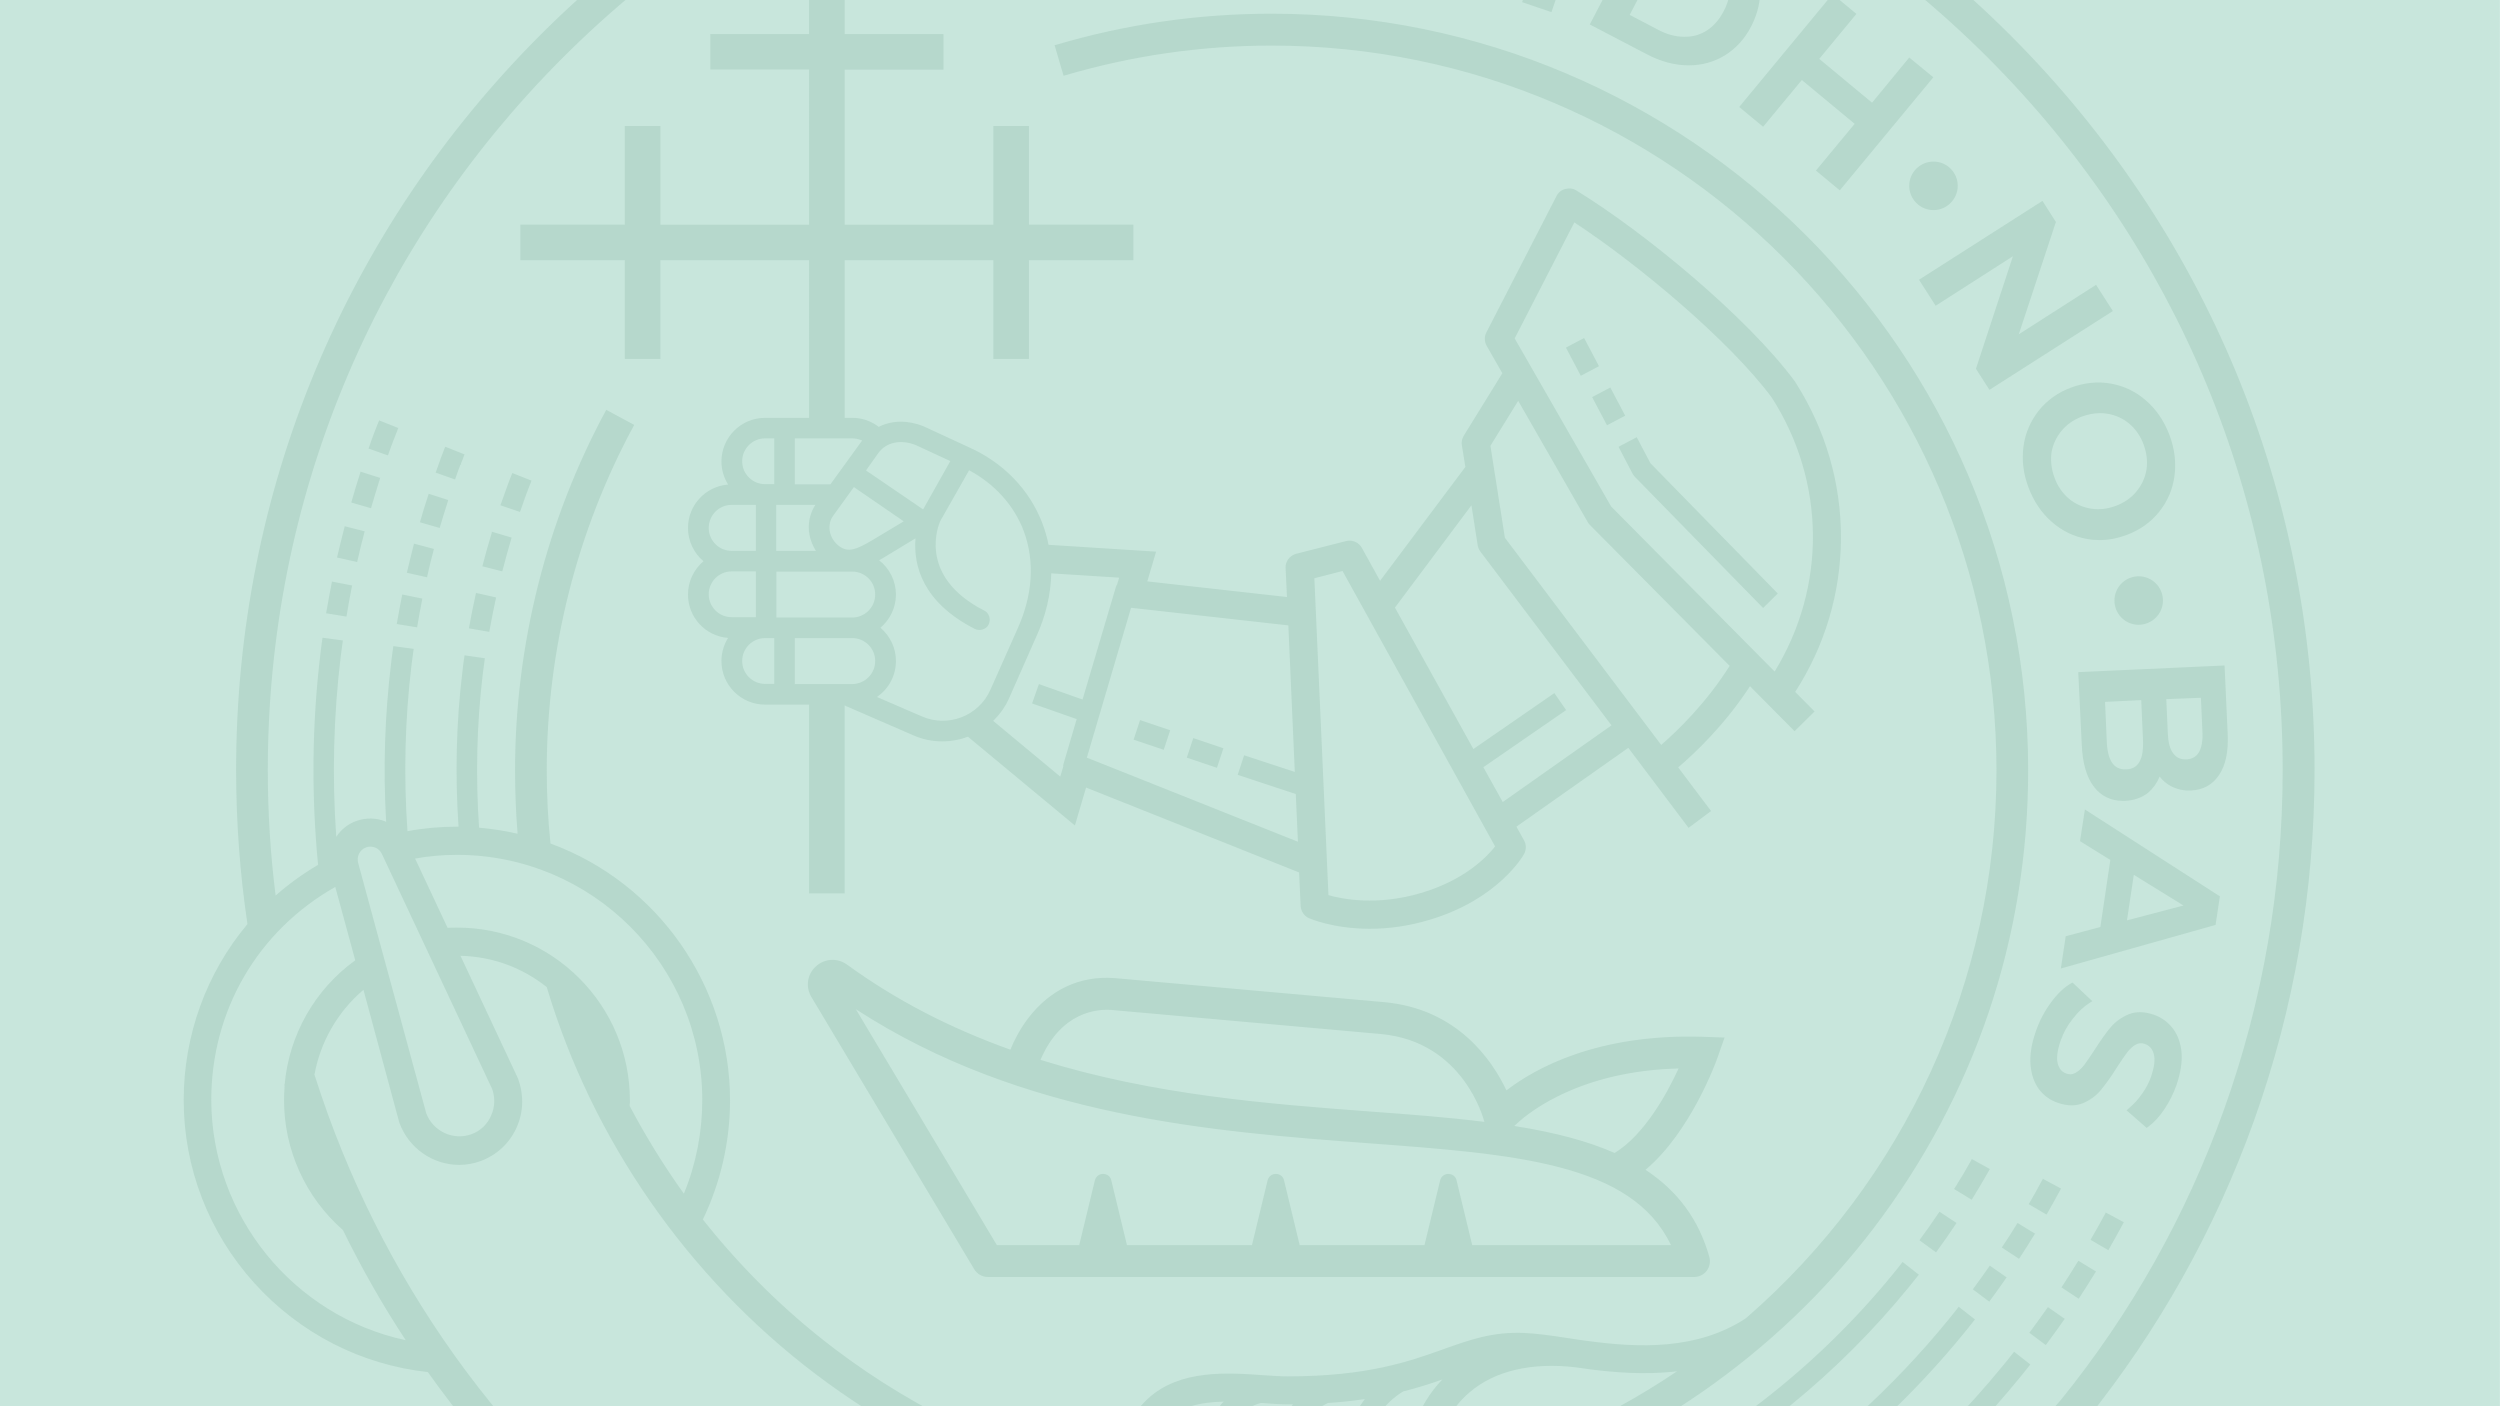 <?xml version="1.0" encoding="utf-8"?>
<!-- Generator: Adobe Illustrator 27.3.1, SVG Export Plug-In . SVG Version: 6.00 Build 0)  -->
<svg version="1.1" id="Layer_1" xmlns="http://www.w3.org/2000/svg" xmlns:xlink="http://www.w3.org/1999/xlink" x="0px" y="0px"
	 viewBox="0 0 1278 718.9" style="enable-background:new 0 0 1278 718.9;" xml:space="preserve">
<style type="text/css">
	.st0{fill:#C8E6DC;}
	.st1{opacity:0.2;clip-path:url(#SVGID_00000054239048924483685030000004223651808509206961_);fill:#6EA08C;}
</style>
<g>
	
		<rect x="279.6" y="-279.6" transform="matrix(2.602847e-06 -1 1 2.602847e-06 279.56 998.438)" class="st0" width="718.9" height="1278"/>
	<g>
		<defs>
			
				<rect id="SVGID_1_" x="279.6" y="-279.6" transform="matrix(2.602847e-06 -1 1 2.602847e-06 279.56 998.438)" width="718.9" height="1278"/>
		</defs>
		<clipPath id="SVGID_00000140708490270723285730000017803399807521647265_">
			<use xlink:href="#SVGID_1_"  style="overflow:visible;"/>
		</clipPath>
		<path style="opacity:0.2;clip-path:url(#SVGID_00000140708490270723285730000017803399807521647265_);fill:#6EA08C;" d="
			M227.7,228.4l9.8,3.9l-0.2,0.4c-0.2,0.6-0.5,1.2-0.7,1.9c-0.3,0.8-0.7,1.7-1,2.5l0.2,0.1l-0.4,0.4l-0.2,0.4l0,0
			c-0.8,2.1-1.7,4.5-2.4,6.6l-0.2,0.5l-9.9-3.5l0.2-0.5c0.9-2.4,1.7-4.9,2.6-7.3c0.4-1,0.8-2.1,1.2-3.1c0.2-0.6,0.5-1.3,0.7-1.9
			L227.7,228.4z M176.1,269.5c-1.3,5-2.5,10-3.7,15l-0.1,0.5l10.3,2.3l0.1-0.5c1.1-4.9,2.3-9.9,3.6-14.7l0.1-0.5l-10.2-2.6
			L176.1,269.5z M184.2,241.6c-1.6,4.9-3.1,9.9-4.5,14.8l-0.1,0.5l10.1,2.9l0.1-0.5c1.4-4.8,2.9-9.7,4.4-14.5l0.1-0.5l-10-3.2
			L184.2,241.6z M219,252.9c-1.5,4.5-2.9,9.1-4.2,13.6l-0.1,0.5l10.1,2.9l0.1-0.5c1.3-4.4,2.7-8.9,4.1-13.3l0.1-0.5l-10-3.2
			L219,252.9z M211.5,278.5c-1.2,4.6-2.3,9.3-3.4,13.8l-0.1,0.5l10.3,2.3l0.1-0.5c1-4.5,2.1-9,3.3-13.5l0.1-0.5l-10.2-2.7
			L211.5,278.5z M203.6,218.8l-9.8-3.9l-1,2.5c-0.5,1.4-1.1,2.7-1.6,4.1c-0.9,2.4-1.8,4.8-2.6,7.3l-0.2,0.5l9.9,3.5l0.2-0.5
			c0.8-2.4,1.7-4.7,2.6-7.1c0.5-1.3,1-2.6,1.5-3.8c0.3-0.7,0.6-1.4,0.8-2.1L203.6,218.8z M205.5,304.5c-0.9,4.7-1.8,9.4-2.6,14
			l-0.1,0.5l10.4,1.7l0.1-0.5c0.8-4.5,1.6-9.2,2.5-13.7l0.1-0.5l-10.3-2.1L205.5,304.5z M862.4,849.6h16.3v-10.5h-16.3V849.6z
			 M833.7,849.6H850v-10.5h-16.3V849.6z M862.4,813.7h16.3v-10.5h-16.3V813.7z M862.4,885.6h16.3v-10.5h-16.3V885.6z M833.7,885.6
			H850v-10.5h-16.3V885.6z M169.6,297.8c-1,5.1-1.9,10.2-2.8,15.2l-0.1,0.5l10.4,1.7l0.1-0.5c0.8-4.9,1.7-10,2.7-14.9l0.1-0.5
			l-10.3-2L169.6,297.8z M833.7,813.7H850v-10.5h-16.3V813.7z M433.1,762c1.7,8.7-0.1,17.4-5,24.7c-6.1,9.1-16.4,14.5-27.3,14.5
			c-6.6,0-12.9-1.9-18.4-5.6c-15.1-10.2-19-30.7-8.9-45.7c4.9-7.3,12.4-12.2,21-13.9c8.6-1.7,17.4,0.1,24.7,5
			C426.5,745.9,431.5,753.4,433.1,762z M411.2,752.9c-3.1-2.1-6.7-3.2-10.4-3.2c-1.2,0-2.4,0.1-3.6,0.3c-4.9,0.9-9.1,3.7-11.9,7.8
			c-5.7,8.5-3.5,20.1,5,25.8c8.5,5.7,20.1,3.5,25.8-5C422,770.2,419.7,758.6,411.2,752.9z M684.8,844.6c0,18.2-14.8,32.9-33,32.9
			c-18.2,0-33-14.8-33-32.9c0-18.2,14.8-33,33-33C670.1,811.7,684.8,826.5,684.8,844.6z M670.5,844.6c0-10.3-8.3-18.6-18.6-18.6
			c-10.3,0-18.6,8.3-18.6,18.6c0,10.3,8.3,18.6,18.6,18.6C662.1,863.2,670.5,854.9,670.5,844.6z M805,849.6h16.3v-10.5H805V849.6z
			 M805,813.7h16.3v-10.5H805V813.7z M805,885.6h16.3v-10.5H805V885.6z M1037,249.3c-2.7-7.1-3.5-14.1-2.6-21
			c0.9-6.9,3.6-13,7.8-18.4c4.3-5.3,9.8-9.3,16.6-11.8c6.8-2.5,13.6-3.2,20.3-2c6.7,1.2,12.8,4.1,18,8.7c5.2,4.5,9.2,10.4,11.9,17.5
			c2.7,7.1,3.5,14.1,2.6,21c-0.9,6.9-3.6,13-7.8,18.3c-4.2,5.3-9.8,9.3-16.7,11.9c-4.6,1.7-9.3,2.6-13.9,2.6c-2.1,0-4.3-0.2-6.4-0.6
			c-6.7-1.2-12.7-4.1-17.9-8.7C1043.7,262.3,1039.7,256.4,1037,249.3z M1050.3,244.3c1.6,4.3,4.1,7.9,7.3,10.6
			c3.2,2.7,7,4.4,11.2,5.1c4.2,0.7,8.5,0.2,12.8-1.4c4.3-1.6,7.9-4.1,10.6-7.4c2.7-3.3,4.4-7,5.1-11.2c0.6-4.2,0.1-8.5-1.5-12.8
			c-1.6-4.3-4.1-7.9-7.3-10.6c-3.2-2.7-7-4.4-11.2-5.1c-1.2-0.2-2.4-0.3-3.7-0.3c-3,0-6.1,0.6-9.2,1.7c-4.3,1.6-7.9,4.1-10.6,7.4
			c-2.7,3.3-4.4,7-5.1,11.2C1048.2,235.7,1048.7,240,1050.3,244.3z M1046.5,620.4c2.3-4.1,4.7-8.3,6.9-12.4l0.2-0.4l-9.3-5l-0.2,0.4
			c-2.2,4.1-4.4,8.2-6.8,12.2l-0.2,0.4l9.1,5.3L1046.5,620.4z M991.2,619.8c-3.1,4.7-6.4,9.3-9.7,13.8l-0.3,0.4l8.5,6.2l0.3-0.4
			c3.4-4.6,6.7-9.4,9.9-14.2l0.3-0.4l-8.8-5.8L991.2,619.8z M881.6,28.4c-5.5,3.3-11.6,5-18.2,5l-0.7,0c-6.9-0.1-13.9-2-20.9-5.7
			l-29.1-15.2l0.2-0.4l34.4-65.9l29.1,15.2c7,3.6,12.6,8.3,16.6,13.9c4.1,5.6,6.3,11.8,6.7,18.4c0.4,6.6-1.1,13.2-4.5,19.8
			C891.9,19.9,887.3,24.9,881.6,28.4z M884.2-6.5c-0.2-4.1-1.5-7.9-4-11.4c-2.5-3.5-6.1-6.5-10.6-8.8L855-34.3L833.1,7.6l14.5,7.6
			c4.5,2.4,9,3.6,13.3,3.6c4.3,0.1,8.2-1,11.6-3.2c3.5-2.2,6.3-5.5,8.5-9.6C883.3,1.8,884.4-2.4,884.2-6.5z M1071.5,145.6
			l-39.5,25.3l18.8-56.9l0.2-0.5l-6.9-10.8l-63.1,40.3l8.5,13.3l39.5-25.3l-18.9,57.5l6.9,10.8l63.1-40.3L1071.5,145.6z M988.3,39.5
			L976,29.4L957,52.5l-27-22.4L949,7.1L936.8-3l-47.4,57.3l-0.3,0.4l12.2,10.1l19.8-23.9l27,22.4l-19.8,23.9l12.2,10.1L988,39.9
			L988.3,39.5z M1016.9,647.4c-2.6,3.8-5.4,7.6-8.1,11.3l-0.3,0.4l8.4,6.3l0.3-0.4c2.8-3.8,5.6-7.7,8.3-11.6l0.3-0.4l-8.6-6
			L1016.9,647.4z M1000.8,95c0-6.8-5.5-12.4-12.4-12.4c-6.8,0-12.4,5.5-12.4,12.4c0,6.8,5.5,12.4,12.4,12.4
			C995.2,107.4,1000.8,101.8,1000.8,95z M1017.2,597.6l-9.2-5.1l-0.2,0.4c-2.7,4.9-5.6,9.8-8.6,14.5l-0.3,0.4l9,5.5l0.3-0.4
			c3-4.9,6-9.9,8.8-14.9L1017.2,597.6z M1065.8,413.8l69,44.4l-2.2,14.6l-0.3,0.1l-78.8,22.2l2.5-16.5l17.7-4.7l5.1-34.3l-15.5-9.6
			L1065.8,413.8z M1087.3,470.5l28.9-7.6l-25.4-15.7L1087.3,470.5z M1065.9,726.5l-1.8,2.1c17.4,41.5-6.6,60.5-58.9,101.8l-0.3,0.2
			c-6.9,5.5-14.1,11.1-21.9,17.4c-14.5,11.6-23.3,22.3-31.2,31.7c-22.6,27.1-37.5,45-140.1,45l-79.6,0.1l0,63.2
			c5.6-0.8,10.5-1.1,14.2-1.3c8.8-0.1-4,5.4-11.3,19.4c-3.9,7.5-3.8,18.7-0.4,25.3c1.2,2.4,2.8,4,4.9,4.8c2.1-2.4,5.4-5.6,9.9-8.5
			c7.7-5,20.7-10,38.7-5.7c12,2.9,22.2,10.9,28.6,22.5c5.8,10.6,8,23.6,6,35.7c-3.5,21.2-20.2,42.6-56.6,41.7
			c6.4,9,12.4,21,14.4,36.2c2.7,20.7-6.6,42.2-23.8,54.8c-9.4,6.9-20.2,10.4-31.4,10.4c-8.5,0-17.2-2-25.7-6
			c-0.9-0.4-1.7-0.8-2.5-1.3c0,0.7,0.1,1.3,0.1,2c0,24.4-20.3,44.3-45.2,44.3c0,0,0,0,0,0c0,0,0,0,0,0s0,0,0,0c0,0,0,0,0,0
			c-24.9,0-45.2-19.9-45.2-44.3c0-0.7,0-1.3,0.1-2c-0.8,0.4-1.7,0.9-2.5,1.3c-8.5,4-17.2,6-25.7,6c-11.2,0-22-3.5-31.4-10.4
			c-17.2-12.6-26.6-34.1-23.8-54.8c2-15.2,8-27.2,14.4-36.2c-36.4,0.8-53.1-20.5-56.7-41.7c-2-12.1,0.2-25.1,6-35.7
			c6.4-11.6,16.5-19.6,28.6-22.5c18-4.3,30.9,0.7,38.7,5.7c4.5,2.9,7.8,6.1,9.9,8.5c2-0.8,3.7-2.4,4.9-4.8
			c3.4-6.5,3.5-17.8-0.4-25.3c-7.3-14.1-20-19.5-11.3-19.4c3.7,0.2,8.6,0.5,14.2,1.3v-33.4h0v-35.7c-86.2-13-165.7-46.1-236.3-98.5
			c-45.3-33.6-84.6-73.7-116.8-119c-34-3.7-65.5-19.8-88.7-45.5c-23.3-25.8-36.1-59-36.1-93.5c0-33.1,11.6-65,32.6-90
			c-3.9-26-5.8-52.5-5.8-78.9c0-141.9,55.3-275.3,155.6-375.7C376.6-82.4,510-137.7,651.9-137.7c141.9,0,275.3,55.3,375.7,155.6
			c100.3,100.3,155.6,233.8,155.6,375.7c0,61.6-10.4,121.9-31,179.4c-19.9,55.5-48.8,107.1-85.9,153.2L1065.9,726.5z M207.4,685.1
			c-11.8-17.9-22.6-36.9-32.1-56.3c-19.1-16.7-30.1-40.9-30.1-66.4c0-2.2,0.1-4.5,0.3-7.4l-0.2-0.5l0.2-0.1
			c2.3-25.4,15.4-48.5,36.1-63.5l-10.2-37.5c-39.7,22.5-63.4,63.2-63.4,109C108.2,621.4,149.9,672.8,207.4,685.1z M717.7,924.8
			l-65.8,0c-21.9,0-44.1-1.4-65.8-4l0,70.4c8.3,2.6,16.8,6.6,24.1,13.2l0-63.8h10.5l0,76.9c3.7,6.8,5.7,14.4,5.8,22.9
			c0.8-1,1.6-2,2.4-3.1c4-5.1,12.3-16.7,17.8-24.4l0-72.3h10.5l0,72.3c5.5,7.7,13.8,19.3,17.8,24.4c0.8,1,1.6,2,2.4,3.1
			c0.2-8.5,2.2-16.1,5.8-22.8l0-77h10.5l0,63.8c7.3-6.5,15.8-10.6,24.1-13.2L717.7,924.8z M689,1090.6c-4.4,15.1-1.2,24.8,3.7,27.5
			c2.1,1.2,4.3,0.7,6-1.2c5.1-5.8,2.8-11.4-5.6-27.5c-0.8-1.5-1.7-3.1-2.5-4.8C690.1,1086.5,689.6,1088.5,689,1090.6z M614.8,1090.6
			c-0.6-2.1-1.1-4.1-1.5-6c-0.9,1.6-1.7,3.2-2.5,4.8c-8.4,16-10.7,21.7-5.6,27.5c1.7,2,3.9,2.4,6,1.2
			C616,1115.3,619.2,1105.6,614.8,1090.6z M681.5,1218c0-2.8-0.4-5.5-1.3-8.2c-1.1-3.4-2.8-6.6-5.1-9.5c-0.3-0.4-0.6-0.9-0.7-1.1
			c-11.9-16.1-17.1-37.3-17.2-37.7c-2-6.5-3.8-13.5-5.4-21.1c-1.6,7.6-3.3,14.6-5.3,20.8c0,0.1,0,0.5,0,0.6
			c-0.1,0.2-5.3,21.4-17.1,37.3c-0.3,0.5-0.5,0.9-0.9,1.3c-2.3,2.9-4,6.1-5.2,9.7c-0.8,2.6-1.2,5.3-1.2,8
			c0,15.9,13.3,28.8,29.7,28.8C668.2,1246.8,681.5,1233.9,681.5,1218z M720.8,1038.6c-4.7-9.1-5.1-21.2-1-31.9
			c-8.2,3.1-14.7,7.3-19.2,12.5c-6.9,7.9-9.2,18.2-7.2,31.3c2.4,14.9,8.3,26.2,13.6,36.1c7.4,14.1,14.4,27.4,2.6,40.7
			c-3.9,4.4-9.1,6.8-14.7,6.8c-3.2,0-6.5-0.9-9.5-2.5c-8.9-4.9-17-18.6-10.5-41.1c5.9-20.3-1.8-30.1-12.4-43.7
			c-3.4-4.4-7.3-9.3-10.8-14.9c-3.5,5.6-7.4,10.5-10.8,14.9c-10.6,13.6-18.3,23.4-12.4,43.7c6.5,22.4-1.6,36.1-10.5,41.1
			c-2.9,1.6-6.2,2.5-9.5,2.5c-5.6,0-10.8-2.4-14.7-6.8c-11.8-13.3-4.8-26.6,2.6-40.7c5.2-10,11.2-21.2,13.6-36.1
			c2.1-13.1-0.3-23.4-7.2-31.3c-4.5-5.2-10.9-9.4-19.2-12.5c4.1,10.7,3.7,22.7-1,31.9c-4.4,8.5-12,13.4-21.5,13.8
			c-3,0-5.8-1.5-7.4-4.1c-0.3-0.5-8.2-12.4-25.1-12.4c-3.1,0-6.3,0.4-9.6,1.2c-17.6,4.2-25.6,24.4-22.9,40.6
			c3,18.3,17.5,28.8,39.6,28.8c2.3,0,4.6-0.1,7-0.3c4.1-0.4,7.9-1.7,11.4-4.1l1.1-0.8c9.4-6.9,14.9-19.9,17.9-29.6
			c0.7-2.1,2.4-3.5,4.3-3.5c2,0,4,1.5,4.1,4.5c0.1,6.4-0.7,28.5-17.5,43.8c-5.2,4-22.4,19-25.7,43.8c-2,15.2,4.9,31,17.6,40.2
			c4.6,3.4,12.3,7.4,22.4,7.4c6.2,0,12.5-1.5,18.9-4.6c5.3-2.5,10.2-6.2,14.6-10.8c2.3-2.6,14.2-16.8,21.7-36.1
			c9.9-32.8,12.7-73.2,13.2-81.5c0.7-2.1,2.5-3.5,4.8-3.5c2.3,0,4.1,1.5,4.8,4c0,0.4,2.3,45.2,13,80.8c7.4,19,18.5,32.5,21.7,36.2
			c4.5,4.7,9.4,8.4,14.7,10.9c6.4,3,12.8,4.6,18.9,4.6c10.1,0,17.7-4,22.4-7.4c12.7-9.3,19.6-25.1,17.6-40.2
			c-3.3-24.8-20.5-39.8-25.8-43.9c-16.7-15.2-17.5-37.3-17.4-43.7c0.1-3,2.1-4.5,4.1-4.5c2,0,3.7,1.4,4.3,3.5
			c3,9.7,8.5,22.7,17.9,29.6l1.1,0.8c3.5,2.3,7.4,3.7,11.5,4.1c2.4,0.2,4.7,0.3,7,0.3c22.2,0,36.6-10.5,39.6-28.8
			c2.7-16.3-5.3-36.4-22.9-40.6c-3.3-0.8-6.5-1.2-9.6-1.2c-16.9,0-24.8,11.9-25.1,12.4c-1.6,2.6-4.4,4.1-7.8,4.1c0,0,0,0,0,0
			C732.7,1052,725.2,1047.1,720.8,1038.6z M1051.7,741.9c-34.8,35.2-58.8,38.8-144.8,38.8H658.4v-0.1c-3.2,0.1-5.7,0.1-8.1,0.1
			c-85.1,0-165.8-27.1-233.4-78.3c-65.3-49.5-114.1-119.7-137.4-197.8c-12.7-10.1-27.9-15.6-44.1-16l29.3,62.5
			c0.1,0.2,0.2,0.4,0.2,0.6c3,8.2,2.7,17-0.9,24.9c-3.6,7.9-10.1,13.9-18.2,16.9c-3.5,1.3-7.2,2-11,2c-13.6,0-25.9-8.6-30.6-21.5
			c-0.1-0.2-0.1-0.4-0.2-0.6L185.8,506c-13.2,11.2-22.1,26.7-25.1,43.7l0.2-0.1l0.1,0.5c32.9,103.3,96.5,192.3,184,257.3
			c89.2,66.3,195.3,101.3,306.8,101.3l159.8-0.1c56.4,0,91.2-3.7,112.8-23c-5.2,0-11,0.1-17.6,0.1h-15.8v-10.5h15.8
			c11.4,0,20.2-0.1,27.7-0.2c1.5-1.8,3-3.6,4.6-5.5c5.2-6.2,11-13.3,18.7-20.8c-12.8,0.6-29.3,0.9-50.5,1v0l-0.5,0h-15.8v-10.5h2.6
			c23.4,0,56.8-0.2,76.6-1.8c0.8-0.7,1.6-1.3,2.4-2c8.1-6.5,15.7-12.5,22.3-17.7c4-3.1,7.7-6.1,11.2-8.9c-21.1,4.6-49.1,5-88.9,5
			l-26.3,0v-10.5h15.8c93.9,0.1,122.3,0.1,145.4-42.9C1053.9,754.6,1053.7,748.8,1051.7,741.9z M322,562.5c0,0.7,0,1.5-0.1,2.2
			l0,0.7c8.2,15.5,17.5,30.6,27.7,44.8c6.2-15,9.4-31.5,9.4-47.8c0-69.2-56.3-125.4-125.4-125.4c-7.1,0-14.3,0.6-21.4,1.9l16.6,35.4
			c1.8-0.1,3.4-0.1,4.8-0.1C282.3,474.1,322,513.7,322,562.5z M195.3,436.7c-1.1-2.5-3.5-3.9-6-3.9c-0.7,0-1.5,0.1-2.2,0.4
			c-3.2,1.2-4.9,4.6-4,8l34.8,127.9c3.5,9.3,13.9,14.1,23.1,10.7c4.5-1.6,8.1-5,10-9.4c2-4.3,2.2-9.2,0.6-13.7L195.3,436.7z
			 M737.3,705.2c-5.9,2.1-12.4,4.2-20,6.1c-10,6.1-17,16.2-20.9,30.2c-2.2,7.8-2.9,15.3-3.1,20.4c8.2-1,16.5-2.2,24.5-3.7
			C718.1,736.4,724.9,718.1,737.3,705.2z M732.2,755.2c44.8-10.1,86.9-28.4,125.1-54.2c-16.7,2-32.9,0.5-45.3-1.1v0l-0.5-0.1
			c-0.3,0-0.5-0.1-0.8-0.1l-0.6-0.1c-1.5-0.2-2.9-0.4-4.4-0.6c-22.6-2.7-41.5,1.7-54.4,12.7C739.7,721.5,733.2,736.5,732.2,755.2z
			 M697.7,715.2c-6,0.9-12.3,1.6-18.8,2c-3.8,1.7-7,4.2-9.8,7.4c-9.9,11.4-11.7,29.5-11.9,39.6c8.5-0.2,17.1-0.6,25.6-1.3
			C683.1,751.6,685.6,731.1,697.7,715.2z M661,717.9c-0.8,0-1.7,0-2.5,0c-4.1,0-8.6-0.3-13.4-0.7l-0.6,0c-5,1.4-9.1,4-12.5,7.8
			c-9.8,10.7-11.5,28.4-11.6,38.2c8.5,0.7,17.3,1.1,26.2,1.1C646.8,752.8,648.9,731.9,661,717.9z M625.6,716.5
			c-13.4,0.3-22.6,3.2-28.9,9.1c-7.1,6.6-11,17.8-11.4,33.2c8.1,1.4,16.4,2.6,24.6,3.5c0.2-11.1,2.3-31.2,14.3-44.3v0
			C624.6,717.4,625.1,716.9,625.6,716.5z M1136.8,567.5c20-55.7,30.1-114.2,30.1-173.9c0-137.6-53.6-266.9-150.8-364.2
			c-97.3-97.3-226.6-150.8-364.2-150.8S385-67.8,287.7,29.5c-97.3,97.3-150.8,226.6-150.8,364.2c0,21.3,1.3,42.8,4,64.1
			c6.6-5.8,13.9-11.1,21.7-15.7c-3.5-35.9-3.1-72.2,1.2-107.9c0.3-2.6,0.6-5.1,1-7.7l0.1-0.5l10.4,1.4l-0.1,0.5
			c-0.3,2.5-0.7,5-1,7.5c-3.7,30.6-4.5,61.7-2.3,92.4c2.4-3.7,6-6.6,10.2-8.1c5-1.8,10.5-1.7,15.3,0.4c-1.6-27.2-0.7-54.6,2.6-81.6
			c0.3-2.6,0.6-5.1,1-7.7l0.1-0.5l10.4,1.4l-0.1,0.5c-0.3,2.5-0.7,5-1,7.5c-3.4,28.1-4.1,56.7-2.1,85.2c8.5-1.6,17-2.3,25.2-2.3
			c0.3,0,0.6,0,0.8,0l0.1,0c-1.8-26.5-1.2-53.2,2-79.4c0.3-2.6,0.6-5.1,1-7.7l0.1-0.5l10.4,1.5l-0.1,0.5c-0.3,2.5-0.7,5-1,7.5
			c-3.1,25.9-3.7,52.3-1.9,78.6c6.6,0.6,13.2,1.6,19.7,3.1c-0.9-10.8-1.3-21.7-1.3-32.4c0-64.2,16.1-127.8,46.4-183.9l0.2-0.4
			l14.3,7.7l-0.2,0.4c-29.1,53.7-44.5,114.6-44.5,176.2c0,12.2,0.6,24.8,1.9,37.4c54.9,20.1,91.8,72.9,91.8,131.3
			c0,21-4.8,42-13.9,60.9c19.7,24.9,42.3,47.1,67.2,66c43.3,32.8,91.8,55.2,144.3,66.6c0.9-18.2,6.3-32,15.9-40.9
			c16.3-15.2,41.1-13.4,59.1-12.1c4.6,0.3,8.9,0.6,12.4,0.6c40.9,0,62.4-7.7,79.7-13.9c13.5-4.8,25.1-9,41.3-8.3
			c6.4,0.3,13.7,1.3,22.1,2.6c1.9,0.3,3.9,0.6,5.9,0.9c1.5,0.2,2.9,0.4,4.4,0.6c26,3.5,55.9,4.8,80.9-11.6
			c81.4-70.6,128.1-172.6,128.1-280c0-204.3-166.2-370.6-370.6-370.6c-36,0-71.6,5.2-105.8,15.3l-0.5,0.1l-4.6-15.6l0.5-0.1
			c35.7-10.6,72.8-16,110.4-16c213.3,0,386.8,173.5,386.8,386.8c0,85.4-27.4,166.3-79.1,234.2c-49.4,64.8-119.2,113.1-196.7,136.4
			h60.5c56.3-25.8,106.8-64.9,146.1-113c1.6-2,3.2-3.9,4.7-5.9l0.3-0.4l8.3,6.5l-0.3,0.4c-1.6,2-3.2,4-4.8,6
			c-36.1,44.2-80,80-130.4,106.4h51.6c37.4-24.8,70.8-55.1,99.3-90.1c1.6-2,3.2-3.9,4.7-5.9l0.3-0.4l8.3,6.5l-0.3,0.4
			c-1.6,2-3.2,4-4.8,6c-25.8,31.7-55.7,59.7-88.9,83.4c19.2-0.1,32.8-0.4,43.8-1c23.7-19.8,45.6-42,65.2-66c1.6-2,3.2-3.9,4.7-5.9
			l0.3-0.4l8.3,6.5l-0.3,0.4c-1.6,2-3.2,4-4.8,6c-16.8,20.6-35.5,40.1-55.4,57.8c36.2-4.5,50.4-17,76-45.9
			C1089.5,671.2,1117.5,621.3,1136.8,567.5z M1040.4,630.7l-9-5.5l-0.3,0.4c-2.4,3.9-4.9,7.9-7.5,11.7l-0.3,0.4l8.8,5.8l0.3-0.4
			c2.6-4,5.2-8,7.6-12L1040.4,630.7z M1110.8,525.8L1110.8,525.8c-2.5-3.3-5.8-5.7-9.8-7.1c-4.8-1.6-9.1-1.7-12.8-0.2
			c-3.6,1.5-6.7,3.7-9.2,6.6c-2.4,2.8-5.1,6.7-8.2,11.5c-2.2,3.4-4,6-5.4,7.9c-1.4,1.8-2.9,3.1-4.5,4c-1.5,0.8-3,0.9-4.6,0.3
			c-2.3-0.8-3.7-2.5-4.4-5.2c-0.7-2.8-0.2-6.7,1.5-11.6c1.4-4,3.4-7.7,6.2-11.2c2.7-3.5,5.6-6.2,8.7-8.2l1.3-0.8l-10.1-9.5l-0.8,0.4
			c-3.6,2.1-7.1,5.4-10.4,10c-3.3,4.5-5.9,9.5-7.7,14.9c-2.1,6.1-3,11.7-2.6,16.7c0.4,5,1.9,9.2,4.3,12.5c2.5,3.3,5.8,5.7,9.8,7
			c4.7,1.6,8.9,1.7,12.6,0.2c3.6-1.5,6.7-3.7,9.2-6.7c2.4-2.9,5.2-6.7,8.1-11.4c2.2-3.4,4-6,5.4-7.9c1.4-1.8,2.8-3.1,4.4-4
			c1.4-0.8,2.9-0.9,4.5-0.4c2.4,0.8,4,2.5,4.7,5.2c0.8,2.8,0.3,6.6-1.3,11.4c-1,2.9-2.5,5.9-4.5,8.7c-2,2.9-4.3,5.5-7.1,7.8l-1,0.9
			l10.3,9l0.8-0.6c3.1-2.3,5.9-5.4,8.4-9.2c2.5-3.8,4.5-7.8,6-12.1c2.1-6.1,3-11.7,2.6-16.7C1114.8,533.3,1113.3,529.1,1110.8,525.8
			z M1046.6,668.6c-2.9,4.1-5.9,8.3-8.9,12.3l-0.3,0.4l8.4,6.3l0.3-0.4c3.1-4.1,6.1-8.4,9.1-12.6l0.3-0.4l-8.6-6L1046.6,668.6z
			 M1062.2,644.9c-2.6,4.3-5.4,8.6-8.1,12.8l-0.3,0.4l8.8,5.8l0.3-0.4c2.8-4.3,5.6-8.7,8.3-13.1l0.3-0.4l-9-5.5L1062.2,644.9z
			 M1076.3,620.2c-2.4,4.5-4.9,8.9-7.4,13.2l-0.2,0.4l9.1,5.3l0.2-0.4c2.5-4.4,5.1-9,7.5-13.5l0.2-0.4l-9.3-5L1076.3,620.2z
			 M823.2,198.1l-9.3,4.9l7.6,14.4l9.3-4.9L823.2,198.1z M809.8,172.8l-9.3,4.9l7.6,14.4l9.3-4.9L809.8,172.8z M870.5,530l11.1,0.4
			l-3.7,10.5c-0.5,1.5-13.5,37.6-36.7,57.1c16.5,10.9,27.2,25.4,32.6,44.5c0.7,2.4,0.2,5.1-1.3,7.1c-1.5,2-4,3.2-6.5,3.2H505
			c-2.8,0-5.5-1.5-7-4l-83.2-139.1c-3.1-5.2-2.2-11.6,2.3-15.7c4.5-4.1,11-4.4,15.9-0.9c24.9,18.1,52.3,32.3,83.5,43.5
			c1.7-4.2,4.7-10.3,9.2-16.2c11.2-14.6,26.4-21.7,44-20.4l137.9,12.3c37.3,3.4,55.1,29.5,62.5,45.1
			C784.5,546.3,816.4,528.3,870.5,530z M531.9,541.8c58,18.1,116.7,22.5,168.4,26.4c20.6,1.5,40.1,3,58.5,5.3l0,0
			c-0.4-1.7-10.8-41-52.8-44.9l-137.7-12.3C560.9,515.7,542.4,517.2,531.9,541.8z M699.2,584.4c-78.7-5.9-176.6-13.2-261.7-68.5
			l72.1,120.6h42.1l8-33.1c0.6-2.3,2.5-3.3,4.2-3.3s3.7,1,4.2,3.3l8,33.1H640l8-33.1c0.6-2.3,2.5-3.3,4.2-3.3c1.7,0,3.7,1,4.2,3.3
			l8,33.1h63.8l8-33.1c0.6-2.3,2.5-3.3,4.2-3.3s3.7,1,4.2,3.3l8,33.1h101.6C834.2,594.5,774.6,590,699.2,584.4z M858.1,546.2
			c-23.2,0.6-43.9,5.4-61.5,14.1c-12.6,6.2-19.8,12.7-22.5,15.3c20.9,3.3,37.7,7.8,51.3,13.8C840.8,580,852.4,558.6,858.1,546.2z
			 M834.7,242.4l0.9,1.2l65.7,67.2l7.5-7.4l-65.1-66.6l-7-13.3l-9.3,4.9L834.7,242.4z M802.3-69.8L778.1,1.1l15,5.1l24.3-70.8
			L802.3-69.8z M1105.7,307c0-6.8-5.5-12.4-12.4-12.4c-6.8,0-12.4,5.5-12.4,12.4c0,6.8,5.5,12.4,12.4,12.4
			C1100.2,319.3,1105.7,313.8,1105.7,307z M251.4,272.3c-1.7,5.5-3.2,11.1-4.7,16.7l-0.1,0.5l10.2,2.6l0.1-0.5
			c1.4-5.4,2.9-10.9,4.5-16.3l0.1-0.5l-10.1-3L251.4,272.3z M243.2,303.7c-1.2,5.6-2.4,11.3-3.4,17l-0.1,0.5l10.4,1.8l0.1-0.5
			c1-5.5,2.1-11.1,3.3-16.6l0.1-0.5l-10.3-2.3L243.2,303.7z M261.5,242.8c-1,2.5-2,5.1-2.9,7.7v0c-0.9,2.4-1.7,4.9-2.6,7.3l-0.2,0.5
			l10,3.4l0.2-0.5c0.8-2.4,1.7-4.8,2.5-7.1c0.9-2.5,1.8-4.9,2.8-7.3l0.4-1.1l-9.8-3.9L261.5,242.8z M666.6-93.7l0.2,41.6
			c0.1,13.5-5.5,20.2-17,20.2h-0.1c-11.5,0-17.1-6.6-17.2-20.1l-0.2-41.6l-15.9,0.1l0.2,42.1c0,10.8,3,19.2,8.8,25
			c5.8,5.8,13.9,8.7,24.1,8.7l0.2,0c10.3,0,18.4-3,24.2-8.9c5.7-5.9,8.6-14.3,8.6-25.1l-0.2-42.1L666.6-93.7z M748.9-83.8L768.3-4
			l-16.4-3.1l-4-17.8l-34.1-6.4l-10.1,15.2l-16.2-3.1l0.4-0.6l46.5-66.7L748.9-83.8z M744.8-38.6l-6.6-29.2L721.7-43L744.8-38.6z
			 M599.3-37.9c1.4,6.5-0.1,12.2-4.4,16.8c-4.2,4.5-11,7.7-20.3,9.7l-36.4,7.6l-15.2-73.3l34.4-7.1c8.6-1.8,15.7-1.4,21.1,1
			c5.6,2.5,9,6.9,10.3,13c0.8,3.7,0.6,7.2-0.5,10.5c-0.9,2.4-2.2,4.6-3.9,6.5c3.4,0.7,6.4,2.2,8.9,4.4
			C596.2-46.4,598.3-42.6,599.3-37.9z M544.6-50.6l17.5-3.6c4.3-0.9,7.5-2.4,9.5-4.3c1.8-1.9,2.5-4.2,1.9-6.9
			c-0.6-2.9-2.1-4.7-4.5-5.7c-2.6-1-6.1-1.1-10.4-0.2L541-67.8L544.6-50.6z M583.4-36c-1.3-6.1-6.5-8.1-16-6.1L547.2-38l3.8,18.1
			l20.1-4.2c4.8-1,8.3-2.6,10.3-4.6h0C583.4-30.6,584-33,583.4-36z M625.4,382.5l-15.4-5.2l-3.3,10l15.4,5.2L625.4,382.5z
			 M1062.4,343.6l74.8-3.4l1.6,35.1c0.4,8.8-1,15.7-4.3,20.7c-3.3,5.1-8.2,7.8-14.4,8.1c-3.8,0.2-7.2-0.6-10.3-2.2
			c-2.3-1.2-4.2-2.9-5.8-4.9c-1.3,3.2-3.2,5.9-5.7,8.1c-3.2,2.6-7.2,4.1-12,4.3c-0.4,0-0.8,0-1.1,0c-6.1,0-11.1-2.4-14.7-7.1
			c-3.8-4.8-5.9-12.1-6.3-21.5L1062.4,343.6z M1107.4,357.4l0.8,17.8c0.2,4.4,1.1,7.8,2.8,10c1.6,2.1,3.7,3.1,6.6,3
			c2.9-0.1,5-1.3,6.4-3.5c1.4-2.4,2.1-5.8,1.9-10.2l-0.8-17.8L1107.4,357.4z M1076.1,358.8l0.9,20.5c0.2,4.9,1.2,8.6,2.9,10.9
			c1.6,2.2,3.9,3.2,7,3.1c3.1-0.1,5.3-1.3,6.7-3.7c1.5-2.5,2.1-6.2,1.9-11.2l-0.9-20.5L1076.1,358.8z M526,114.8h53.4V133H526v50.5
			h-18.2V133h-76v80.6h3.9c4.9,0,9.6,1.6,13.5,4.6c6.8-3.4,14.9-3.5,22.9-0.3l0.2,0.1l22.7,10.5c17.9,7.9,31.3,21.8,37.9,39.1
			c1.3,3.5,2.4,7.1,3.1,10.9L591,282l-4.5,15.2l71.4,8l-0.7-14.8c-0.2-3.4,2.1-6.4,5.4-7.3l25.5-6.5c3.2-0.8,6.5,0.6,8.1,3.5
			l9.3,16.8l43.6-58.2l-1.8-11.1c-0.3-1.7,0.1-3.4,1-4.9l19.7-31.9l-8-14c-1.2-2.1-1.3-4.7-0.2-6.8l35.9-69.8
			c0.9-1.8,2.5-3.1,4.5-3.6c1.9-0.5,4-0.3,5.7,0.8c34.9,21.4,87.4,64.8,111.6,97.5c0.1,0.1,0.2,0.2,0.2,0.3l0.3,0.5
			c15.2,23.9,23.2,51.3,23.1,79.4c-0.1,27.9-8.2,55.1-23.4,78.6l9.9,10l-10.2,10.1l-22.8-23c-13.1,20.1-28.5,34.5-36.7,41.5
			l16.8,22.3l-11.5,8.6l-30.8-40.9l-57.2,40.3l3.9,7c1.2,2.2,1.2,4.8,0,7c-0.5,0.9-13.3,23.3-48.6,33.7c-10,3-20.2,4.5-30.3,4.5
			c-18.6,0-30.5-5.2-31-5.4c-2.5-1.1-4.1-3.5-4.3-6.2l-0.8-17.2l-108.9-43.4l-5.7,19.4l-54.7-45.4c-4.2,1.6-8.6,2.4-13.1,2.4
			c-5.1,0-10.1-1-14.8-3.1L432.6,361c-0.3-0.1-0.5-0.3-0.8-0.4v96.1h-18.2v-96.5h-22.5c-12.3,0-22.3-10-22.3-22.3
			c0-4.2,1.2-8.3,3.4-11.8c-11.6-0.9-20.5-10.5-20.5-22.2c0-6.6,2.9-12.7,7.9-17c-5-4.3-7.9-10.4-7.9-17c0-11.7,9-21.3,20.5-22.2
			c-2.2-3.6-3.4-7.6-3.4-11.8c0-12.3,10-22.3,22.3-22.3h22.5V133h-76v50.5h-18.2V133h-53.4v-18.2h53.4V64.4h18.2v50.5h76V35.5h-50.5
			V17.4h50.5V-36h18.2v53.4h50.5v18.2h-50.5v79.3h76V64.4H526V114.8z M774.3,173l49.3,85.9l83.6,84.4c26.5-43.3,26.1-96.8-1.3-139.8
			l-0.2-0.3c-21.3-28.7-67.9-67.9-100.9-89.5L774.3,173z M761.9,227.9l7.4,47l79.9,105.9c8.1-7,22.9-21.2,35-40.4l-71.5-72.1
			c-0.4-0.4-0.8-0.9-1.1-1.5l-35.5-61.9L761.9,227.9z M713.1,310.6l40.1,72.3l41.4-28.6l6,8.7l-42.3,29.2l9.9,17.8l55.6-39.2
			l-67-88.8c-0.7-0.9-1.2-2-1.4-3.2l-3.2-20.5L713.1,310.6z M671.9,295.6l7.2,162c7,2,24.8,5.6,47.3-1.1
			c22.5-6.6,33.9-18.7,37.9-23.8l-78-140.8L671.9,295.6z M396.9,281.6h20.2c-1.6-2.5-2.7-5.3-3.3-8.2c-1-5.4,0.1-10.8,3-15.3h-20
			V281.6z M362.3,269.9c0,6.5,5.3,11.7,11.7,11.7h12.4v-23.5H374C367.5,258.1,362.3,263.4,362.3,269.9z M386.4,315.6v-23.5H374
			c-6.5,0-11.7,5.3-11.7,11.7c0,6.5,5.3,11.7,11.7,11.7H386.4z M395.8,326.2h-4.7c-6.5,0-11.7,5.3-11.7,11.7
			c0,6.5,5.3,11.7,11.7,11.7h4.7V326.2z M395.8,224.1h-4.7c-6.5,0-11.7,5.3-11.7,11.7c0,6.5,5.3,11.7,11.7,11.7h4.7V224.1z
			 M447.4,337.9c0-6.5-5.3-11.7-11.7-11.7h-29.4v23.5h29.4C442.2,349.6,447.4,344.4,447.4,337.9z M447.4,303.9
			c0-6.5-5.3-11.7-11.7-11.7h-38.8v23.5h38.8C442.2,315.6,447.4,310.4,447.4,303.9z M424.2,271.6c0.5,3,2.3,5.7,4.8,7.6
			c4.5,3.3,8.5,2,17.5-3.4l15.5-9.3L436.5,249l-10.4,14.4C424.3,265.7,423.7,268.6,424.2,271.6z M578.2,310.7l-22.6,76.6l107.9,43
			l-1.1-24.4l-29.7-9.8l3.3-10l25.9,8.5l-3.3-74.9L578.2,310.7z M529.5,326l-13.6,30.8c-1.9,4.4-4.7,8.3-8.2,11.7L542,397l1.5-5
			c0-0.6,0-1.1,0.2-1.6l6.7-22.8l-22.8-8l3.5-9.9l22.3,7.9l17-57.4c0.1-0.5,0.4-1,0.7-1.5l1-3.4l-34.7-2.2
			C537.2,303.8,534.6,315,529.5,326z M480.7,266.3c0,0,0,0.1-0.1,0.2c-0.5,1.1-12.2,27.9,22.5,45.6c1.3,0.6,2.2,1.7,2.6,3.1
			c0.4,1.3,0.3,2.8-0.3,4c-0.6,1.3-1.7,2.2-3.1,2.6c-1.3,0.4-2.8,0.3-4-0.3c-26.8-13.7-31.4-32.5-30.3-46.3l-16,9.7
			c-0.8,0.5-1.7,1-2.6,1.5c5.4,4.2,8.6,10.7,8.6,17.5c0,6.6-2.9,12.7-7.9,17c5,4.3,7.9,10.4,7.9,17c0,7.4-3.6,14.2-9.7,18.4
			l22.9,9.9c13.4,5.9,29.2-0.2,35.1-13.6l13.7-30.8c8-17.5,9.1-34.9,3.3-50.4c-4.9-13-14.8-24-27.9-31L480.7,266.3z M442.7,240.5
			l29.2,19.9l13.9-24.7l-17.7-8.2c-7.7-3-15-1.5-19.1,4.1L442.7,240.5z M406.3,224.1v23.5h18.2l16-22.1c0.1-0.1,0.1-0.2,0.2-0.3
			c-1.6-0.7-3.3-1.1-5-1.1H406.3z M598.2,373.3l-15.4-5.2l-3.3,10l15.4,5.2L598.2,373.3z"/>
	</g>
</g>
</svg>
